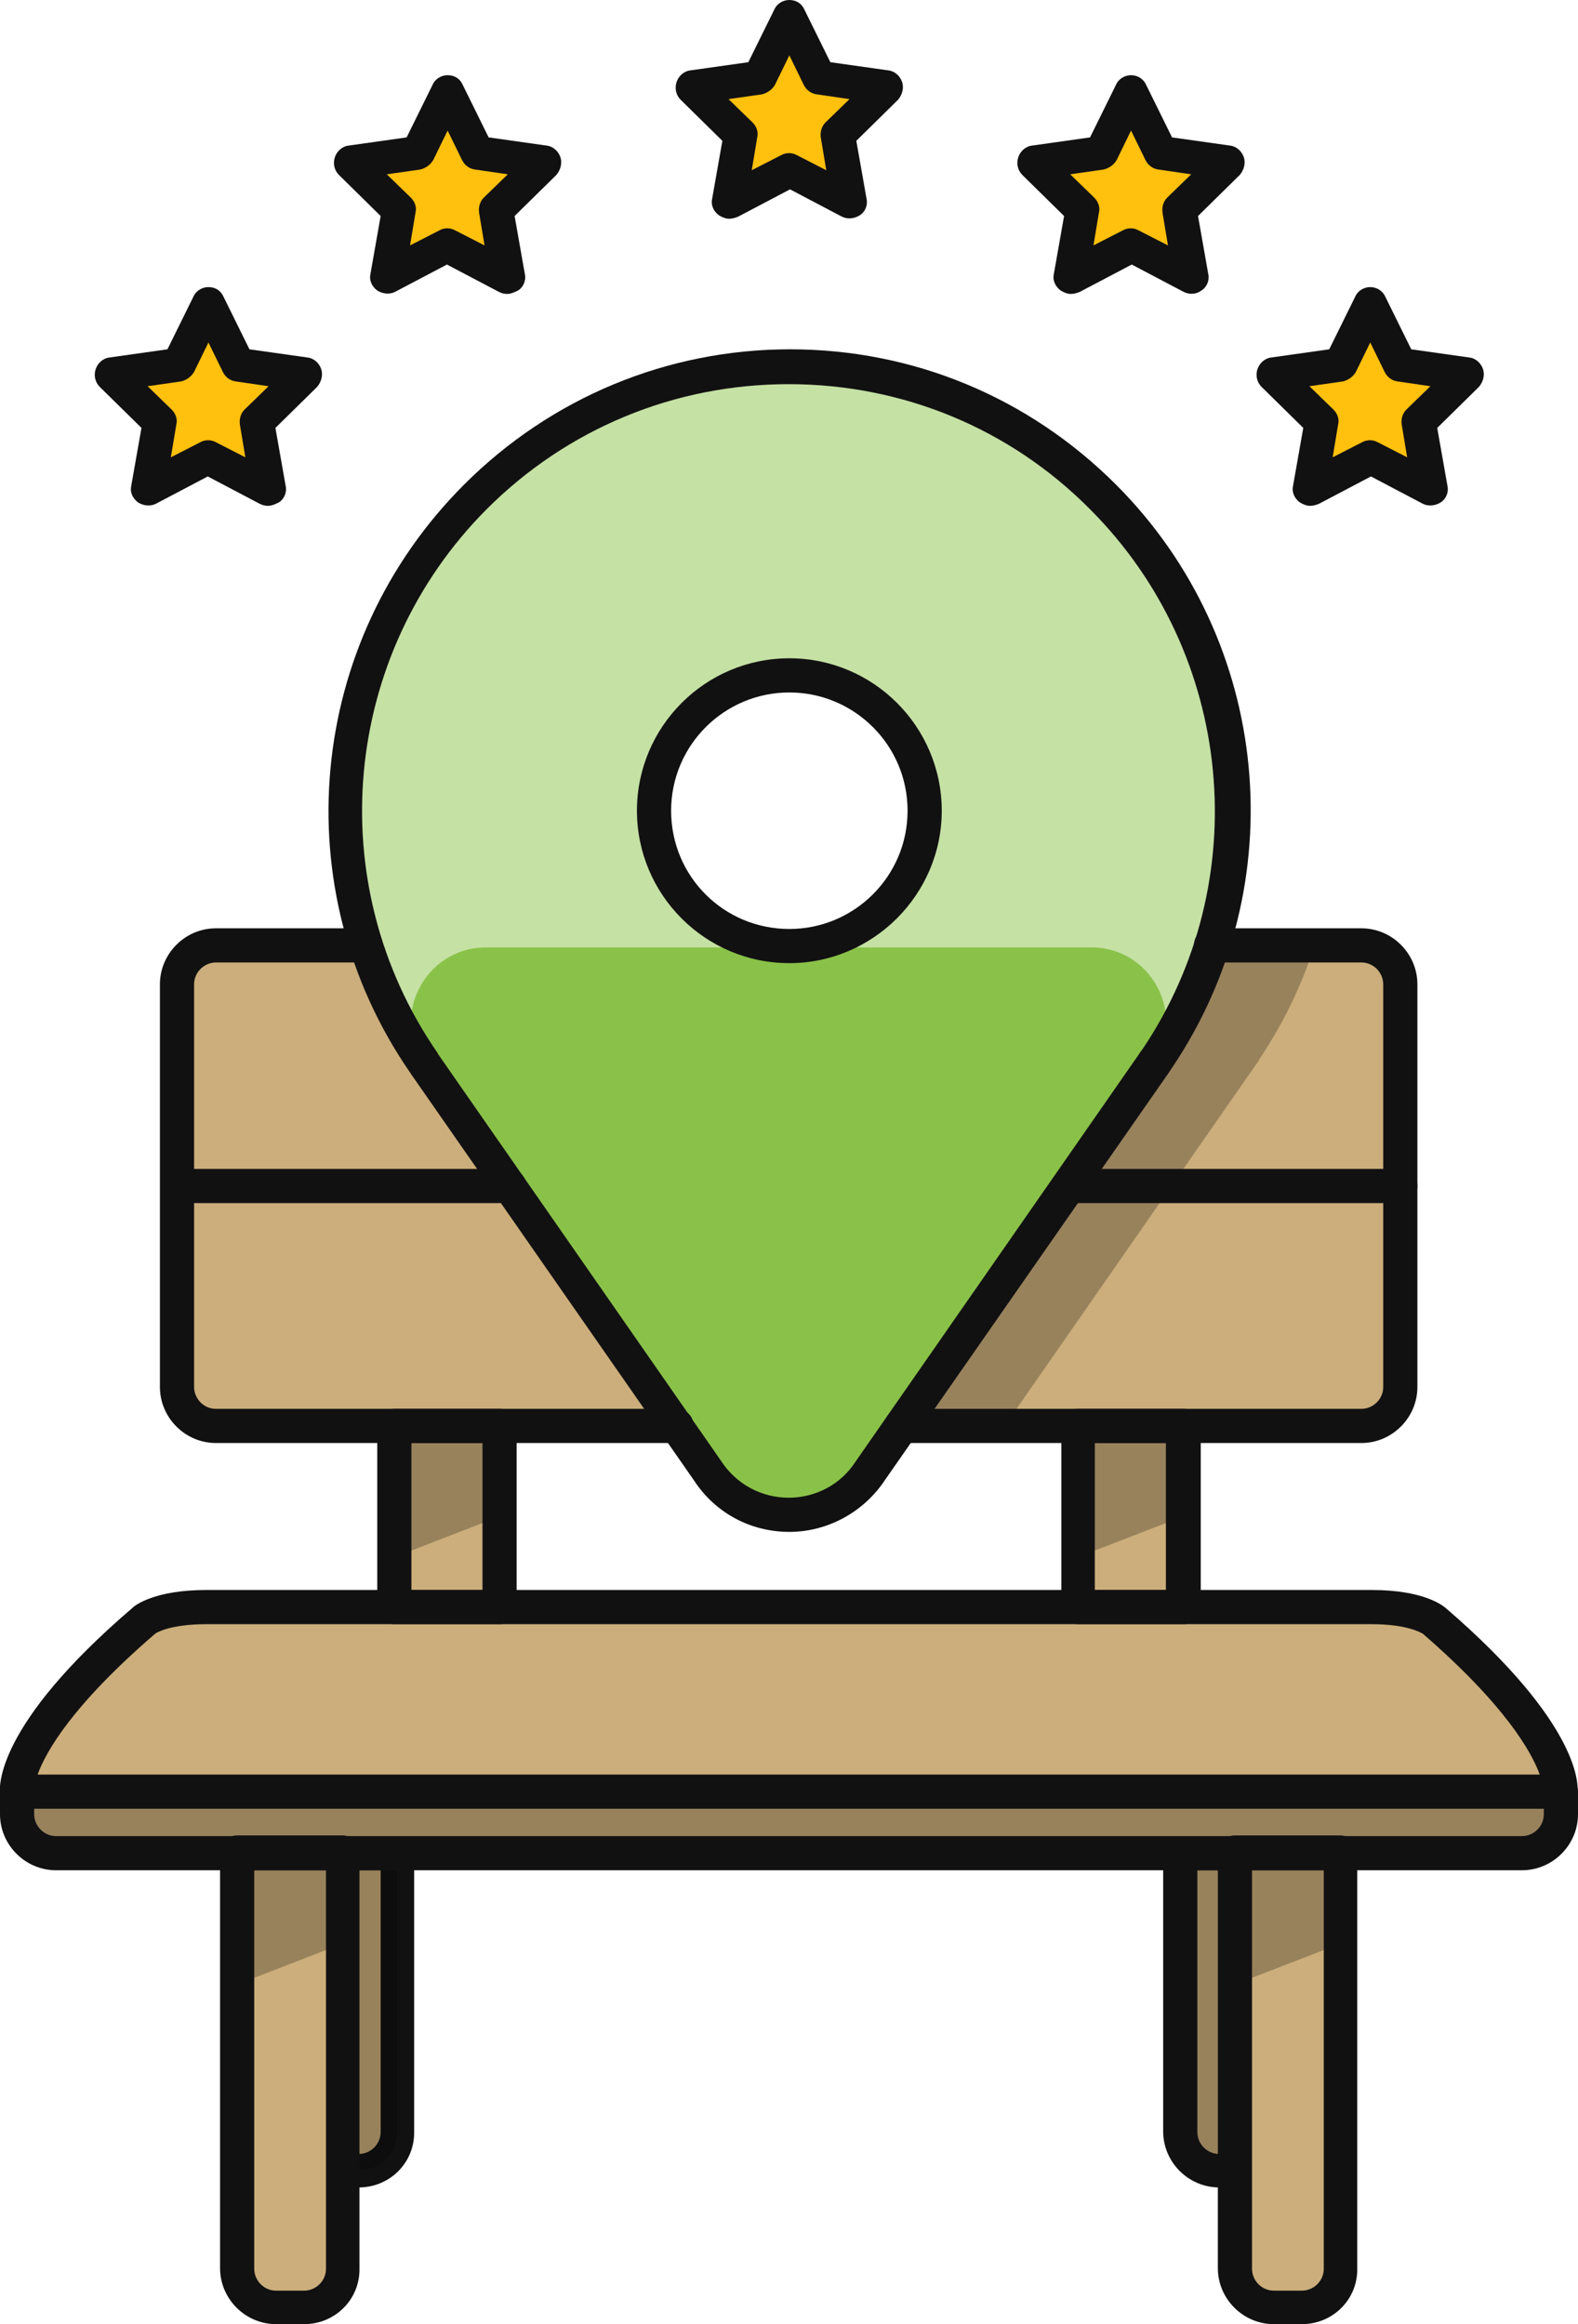 <?xml version="1.0" encoding="utf-8"?>
<!-- Generator: Adobe Illustrator 27.9.0, SVG Export Plug-In . SVG Version: 6.00 Build 0)  -->
<svg version="1.1" id="uuid-6c51df2e-9b7c-4e57-ae21-b7848cde14cc"
	 xmlns="http://www.w3.org/2000/svg" xmlns:xlink="http://www.w3.org/1999/xlink" x="0px" y="0px" viewBox="0 0 230.9 340"
	 style="enable-background:new 0 0 230.9 340;" xml:space="preserve">
<style type="text/css">
	.st0{fill:#CBAE7B;}
	.st1{opacity:0.25;}
	.st2{fill:#121112;}
	.st3{fill:#FFC00E;}
	.st4{fill:#C5E1A4;}
	.st5{fill:#8AC249;}
</style>
<g>
	<g>
		<path class="st0" d="M182.5,317.5h-4.1c-3.1,0-5.7-2.5-5.7-5.7v-40.8h15.4v40.8C188.2,315,185.6,317.5,182.5,317.5z"/>
	</g>
	<g class="st1">
		<path d="M182.5,317.5h-4.1c-3.1,0-5.7-2.5-5.7-5.7v-40.8h15.4v40.8C188.2,315,185.6,317.5,182.5,317.5z"/>
	</g>
	<g>
		<path class="st2" d="M182.5,320h-4.1c-4.5,0-8.2-3.7-8.2-8.2v-40.8c0-1.4,1.1-2.5,2.5-2.5h15.4c1.4,0,2.5,1.1,2.5,2.5v40.8
			C190.7,316.4,187,320,182.5,320z M175.2,273.6v38.3c0,1.7,1.4,3.2,3.2,3.2h4.1c1.7,0,3.2-1.4,3.2-3.2v-38.3H175.2z"/>
	</g>
	<g>
		<path class="st0" d="M52.5,317.5h-4.1c-3.1,0-5.7-2.5-5.7-5.7v-40.8h15.4v40.8C58.2,315,55.6,317.5,52.5,317.5z"/>
	</g>
	<g>
		<path class="st2" d="M52.5,320h-4.1c-4.5,0-8.2-3.7-8.2-8.2v-40.8c0-1.4,1.1-2.5,2.5-2.5h15.4c1.4,0,2.5,1.1,2.5,2.5v40.8
			C60.7,316.4,57,320,52.5,320z M45.2,273.6v38.3c0,1.7,1.4,3.2,3.2,3.2h4.1c1.7,0,3.2-1.4,3.2-3.2v-38.3H45.2z"/>
	</g>
	<g class="st1">
		<path d="M52.5,317.5h-4.1c-3.1,0-5.7-2.5-5.7-5.7v-40.8h15.4v40.8C58.2,315,55.6,317.5,52.5,317.5z"/>
	</g>
	<g>
		<rect x="157.7" y="208.6" class="st0" width="15.4" height="26.5"/>
	</g>
	<g>
		<rect x="57.7" y="208.6" class="st0" width="15.4" height="26.5"/>
	</g>
	<g>
		<path class="st0" d="M177.2,138.4h22c3.1,0,5.7,2.5,5.7,5.7v58.9c0,3.1-2.5,5.7-5.7,5.7h-67.3"/>
	</g>
	<g>
		<path class="st0" d="M44.5,337.5h-4.1c-3.1,0-5.7-2.5-5.7-5.7v-60.8h15.4v60.8C50.2,335,47.6,337.5,44.5,337.5z"/>
	</g>
	<g>
		<path class="st0" d="M190.5,337.5h-4.1c-3.1,0-5.7-2.5-5.7-5.7v-60.8h15.4v60.8C196.2,335,193.6,337.5,190.5,337.5z"/>
	</g>
	<g class="st1">
		<path d="M177.3,138.4c-1.8,5.8-4.5,11.4-8,16.5c-0.2,0.3-0.3,0.5-0.5,0.8l-36.8,52.9h15l36.8-52.9c0.2-0.3,0.4-0.5,0.5-0.8
			c3.5-5.2,6.2-10.8,8-16.5H177.3z"/>
	</g>
	<g>
		<path class="st0" d="M209.9,237.1c0,0-2.2-2-9.1-2H30.2c-6.9,0-9.1,2-9.1,2c-19.6,16.9-18.5,25-18.5,25v3.3c0,3.1,2.5,5.7,5.7,5.7
			h214.5c3.1,0,5.7-2.5,5.7-5.7v-3.3l0,0C228.4,262.1,229.4,254,209.9,237.1z"/>
	</g>
	<g class="st1">
		<path d="M222.7,271.1H8.2c-3.1,0-5.7-2.5-5.7-5.7v-3.3h225.9v3.3C228.4,268.5,225.9,271.1,222.7,271.1z"/>
	</g>
	<g class="st1">
		<polygon points="73.2,221.8 57.7,227.8 57.7,208.6 73.2,208.6 		"/>
	</g>
	<g class="st1">
		<polygon points="173.2,221.8 157.7,227.8 157.7,208.6 173.2,208.6 		"/>
	</g>
	<g class="st1">
		<polygon points="50.2,284.3 34.7,290.3 34.7,271.1 50.2,271.1 		"/>
	</g>
	<g class="st1">
		<polygon points="196.2,284.3 180.7,290.3 180.7,271.1 196.2,271.1 		"/>
	</g>
	<g>
		<polygon class="st3" points="115.4,2.5 119.8,11.4 129.6,12.8 122.5,19.7 124.2,29.5 115.4,24.9 106.7,29.5 108.4,19.7 
			101.3,12.8 111.1,11.4 		"/>
		<path class="st2" d="M106.7,32c-0.5,0-1-0.2-1.5-0.5c-0.8-0.6-1.2-1.5-1-2.4l1.5-8.5l-6.1-6c-0.7-0.7-0.9-1.7-0.6-2.6
			c0.3-0.9,1.1-1.6,2-1.7l8.5-1.2l3.8-7.7c0.4-0.9,1.3-1.4,2.2-1.4c1,0,1.8,0.5,2.2,1.4l3.8,7.7l8.5,1.2c0.9,0.1,1.7,0.8,2,1.7
			c0.3,0.9,0,1.9-0.6,2.6l-6.1,6l1.5,8.5c0.2,0.9-0.2,1.9-1,2.4s-1.8,0.6-2.6,0.2l-7.6-4l-7.6,4C107.5,31.9,107.1,32,106.7,32z
			 M106.6,14.5l3.5,3.4c0.6,0.6,0.9,1.4,0.7,2.2l-0.8,4.8l4.3-2.2c0.7-0.4,1.6-0.4,2.3,0l4.3,2.2l-0.8-4.8c-0.1-0.8,0.1-1.6,0.7-2.2
			l3.5-3.4l-4.8-0.7c-0.8-0.1-1.5-0.6-1.9-1.4l-2.1-4.3l-2.1,4.3c-0.4,0.7-1.1,1.2-1.9,1.4L106.6,14.5z"/>
	</g>
	<g>
		<polygon class="st3" points="65.4,13.5 69.8,22.4 79.6,23.8 72.5,30.7 74.2,40.5 65.4,35.9 56.7,40.5 58.4,30.7 51.3,23.8 
			61.1,22.4 		"/>
		<path class="st2" d="M74.2,43c-0.4,0-0.8-0.1-1.2-0.3l-7.6-4l-7.6,4C57,43.1,56,43,55.2,42.5c-0.8-0.6-1.2-1.5-1-2.4l1.5-8.5
			l-6.1-6c-0.7-0.7-0.9-1.7-0.6-2.6c0.3-0.9,1.1-1.6,2-1.7l8.5-1.2l3.8-7.7c0.4-0.9,1.3-1.4,2.2-1.4l0,0c1,0,1.8,0.5,2.2,1.4
			l3.8,7.7l8.5,1.2c0.9,0.1,1.7,0.8,2,1.7c0.3,0.9,0,1.9-0.6,2.6l-6.1,6l1.5,8.5c0.2,0.9-0.2,1.9-1,2.4C75.2,42.8,74.7,43,74.2,43z
			 M56.6,25.5l3.5,3.4c0.6,0.6,0.9,1.4,0.7,2.2L60,35.9l4.3-2.2c0.7-0.4,1.6-0.4,2.3,0l4.3,2.2l-0.8-4.8c-0.1-0.8,0.1-1.6,0.7-2.2
			l3.5-3.4l-4.8-0.7c-0.8-0.1-1.5-0.6-1.9-1.4l-2.1-4.3l-2.1,4.3c-0.4,0.7-1.1,1.2-1.9,1.4L56.6,25.5z"/>
	</g>
	<g>
		<polygon class="st3" points="165.4,13.5 169.8,22.4 179.6,23.8 172.5,30.7 174.2,40.5 165.4,35.9 156.7,40.5 158.4,30.7 
			151.3,23.8 161.1,22.4 		"/>
		<path class="st2" d="M156.7,43c-0.5,0-1-0.2-1.5-0.5c-0.8-0.6-1.2-1.5-1-2.4l1.5-8.5l-6.1-6c-0.7-0.7-0.9-1.7-0.6-2.6
			c0.3-0.9,1.1-1.6,2-1.7l8.5-1.2l3.8-7.7c0.4-0.9,1.3-1.4,2.2-1.4s1.8,0.5,2.2,1.4l3.8,7.7l8.5,1.2c0.9,0.1,1.7,0.8,2,1.7
			c0.3,0.9,0,1.9-0.6,2.6l-6.1,6l1.5,8.5c0.2,0.9-0.2,1.9-1,2.4c-0.8,0.6-1.8,0.6-2.6,0.2l-7.6-4l-7.6,4
			C157.5,42.9,157.1,43,156.7,43z M156.6,25.5l3.5,3.4c0.6,0.6,0.9,1.4,0.7,2.2l-0.8,4.8l4.3-2.2c0.7-0.4,1.6-0.4,2.3,0l4.3,2.2
			l-0.8-4.8c-0.1-0.8,0.1-1.6,0.7-2.2l3.5-3.4l-4.8-0.7c-0.8-0.1-1.5-0.6-1.9-1.4l-2.1-4.3l-2.1,4.3c-0.4,0.7-1.1,1.2-1.9,1.4
			L156.6,25.5z"/>
	</g>
	<g>
		<polygon class="st3" points="200.4,44.5 204.8,53.4 214.6,54.8 207.5,61.7 209.2,71.5 200.4,66.9 191.7,71.5 193.4,61.7 
			186.3,54.8 196.1,53.4 		"/>
		<path class="st2" d="M191.7,74c-0.5,0-1-0.2-1.5-0.5c-0.8-0.6-1.2-1.5-1-2.4l1.5-8.5l-6.1-6c-0.7-0.7-0.9-1.7-0.6-2.6
			c0.3-0.9,1.1-1.6,2-1.7l8.5-1.2l3.8-7.7c0.4-0.9,1.3-1.4,2.2-1.4s1.8,0.5,2.2,1.4l3.8,7.7l8.5,1.2c0.9,0.1,1.7,0.8,2,1.7
			c0.3,0.9,0,1.9-0.6,2.6l-6.1,6l1.5,8.5c0.2,0.9-0.2,1.9-1,2.4s-1.8,0.6-2.6,0.2l-7.6-4l-7.6,4C192.5,73.9,192.1,74,191.7,74z
			 M191.6,56.5l3.5,3.4c0.6,0.6,0.9,1.4,0.7,2.2l-0.8,4.8l4.3-2.2c0.7-0.4,1.6-0.4,2.3,0l4.3,2.2l-0.8-4.8c-0.1-0.8,0.1-1.6,0.7-2.2
			l3.5-3.4l-4.8-0.7c-0.8-0.1-1.5-0.6-1.9-1.4l-2.1-4.3l-2.1,4.3c-0.4,0.7-1.1,1.2-1.9,1.4L191.6,56.5z"/>
	</g>
	<g>
		<polygon class="st3" points="30.4,44.5 34.8,53.4 44.6,54.8 37.5,61.7 39.2,71.5 30.4,66.9 21.7,71.5 23.4,61.7 16.3,54.8 
			26.1,53.4 		"/>
		<path class="st2" d="M39.2,74c-0.4,0-0.8-0.1-1.2-0.3l-7.6-4l-7.6,4C22,74.1,21,74,20.2,73.5c-0.8-0.6-1.2-1.5-1-2.4l1.5-8.5
			l-6.1-6c-0.7-0.7-0.9-1.7-0.6-2.6c0.3-0.9,1.1-1.6,2-1.7l8.5-1.2l3.8-7.7c0.4-0.9,1.3-1.4,2.2-1.4l0,0c1,0,1.8,0.5,2.2,1.4
			l3.8,7.7l8.5,1.2c0.9,0.1,1.7,0.8,2,1.7c0.3,0.9,0,1.9-0.6,2.6l-6.1,6l1.5,8.5c0.2,0.9-0.2,1.9-1,2.4C40.2,73.8,39.7,74,39.2,74z
			 M21.6,56.5l3.5,3.4c0.6,0.6,0.9,1.4,0.7,2.2L25,66.9l4.3-2.2c0.7-0.4,1.6-0.4,2.3,0l4.3,2.2l-0.8-4.8c-0.1-0.8,0.1-1.6,0.7-2.2
			l3.5-3.4l-4.8-0.7c-0.8-0.1-1.5-0.6-1.9-1.4l-2.1-4.3l-2.1,4.3c-0.4,0.7-1.1,1.2-1.9,1.4L21.6,56.5z"/>
	</g>
	<g>
		<path class="st0" d="M99,208.6H31.6c-3.1,0-5.7-2.5-5.7-5.7V144c0-3.1,2.5-5.7,5.7-5.7h21.9"/>
	</g>
	<g>
		<path class="st4" d="M161.4,72.7c-25.4-25.4-66.5-25.4-91.8,0c-22.5,22.5-25,57.4-7.6,82.7c0.1,0.1,0.1,0.2,0.2,0.3l41.4,59.4
			c5.6,8.6,18.2,8.6,23.9,0l41.4-59.4c0.2-0.3,0.4-0.5,0.5-0.8C186.3,129.6,183.7,95,161.4,72.7z M115.4,138.4
			c-10.9,0-19.8-8.8-19.8-19.8s8.8-19.8,19.8-19.8c10.9,0,19.8,8.8,19.8,19.8S126.4,138.4,115.4,138.4z"/>
	</g>
	<g>
		<path class="st5" d="M71.1,138.6h88.6c8.8,0,14,9.9,9,17.1l-41.4,59.4c-5.6,8.6-18.2,8.6-23.9,0l-41.4-59.4
			C57.1,148.5,62.3,138.6,71.1,138.6z"/>
	</g>
	<g>
		<path class="st2" d="M99,211.1H31.6c-4.5,0-8.2-3.7-8.2-8.2V144c0-4.5,3.7-8.2,8.2-8.2h21.9c1.4,0,2.5,1.1,2.5,2.5
			s-1.1,2.5-2.5,2.5H31.6c-1.7,0-3.2,1.4-3.2,3.2v58.9c0,1.7,1.4,3.2,3.2,3.2H99c1.4,0,2.5,1.1,2.5,2.5S100.4,211.1,99,211.1z"/>
	</g>
	<g>
		<path class="st2" d="M199.2,211.1h-67.3c-1.4,0-2.5-1.1-2.5-2.5s1.1-2.5,2.5-2.5h67.3c1.7,0,3.2-1.4,3.2-3.2V144
			c0-1.7-1.4-3.2-3.2-3.2h-22c-1.4,0-2.5-1.1-2.5-2.5s1.1-2.5,2.5-2.5h22c4.5,0,8.2,3.7,8.2,8.2v58.9
			C207.4,207.4,203.7,211.1,199.2,211.1z"/>
	</g>
	<g>
		<path class="st2" d="M204.9,176h-48.5c-1.4,0-2.5-1.1-2.5-2.5s1.1-2.5,2.5-2.5h48.5c1.4,0,2.5,1.1,2.5,2.5S206.3,176,204.9,176z"
			/>
	</g>
	<g>
		<path class="st2" d="M74.5,176H26c-1.4,0-2.5-1.1-2.5-2.5s1.1-2.5,2.5-2.5h48.5c1.4,0,2.5,1.1,2.5,2.5S75.9,176,74.5,176z"/>
	</g>
	<g>
		<path class="st2" d="M73.2,237.6H57.7c-1.4,0-2.5-1.1-2.5-2.5v-26.5c0-1.4,1.1-2.5,2.5-2.5h15.4c1.4,0,2.5,1.1,2.5,2.5v26.5
			C75.7,236.4,74.5,237.6,73.2,237.6z M60.2,232.6h10.4v-21.5H60.2V232.6z"/>
	</g>
	<g>
		<path class="st2" d="M173.2,237.6h-15.4c-1.4,0-2.5-1.1-2.5-2.5v-26.5c0-1.4,1.1-2.5,2.5-2.5h15.4c1.4,0,2.5,1.1,2.5,2.5v26.5
			C175.7,236.4,174.5,237.6,173.2,237.6z M160.2,232.6h10.4v-21.5h-10.4V232.6z"/>
	</g>
	<g>
		<path class="st2" d="M44.5,340h-4.1c-4.5,0-8.2-3.7-8.2-8.2v-60.8c0-1.4,1.1-2.5,2.5-2.5h15.4c1.4,0,2.5,1.1,2.5,2.5v60.8
			C52.7,336.4,49,340,44.5,340z M37.2,273.6v58.3c0,1.7,1.4,3.2,3.2,3.2h4.1c1.7,0,3.2-1.4,3.2-3.2v-58.3H37.2z"/>
	</g>
	<g>
		<path class="st2" d="M190.5,340h-4.1c-4.5,0-8.2-3.7-8.2-8.2v-60.8c0-1.4,1.1-2.5,2.5-2.5h15.4c1.4,0,2.5,1.1,2.5,2.5v60.8
			C198.7,336.4,195,340,190.5,340z M183.2,273.6v58.3c0,1.7,1.4,3.2,3.2,3.2h4.1c1.7,0,3.2-1.4,3.2-3.2v-58.3H183.2z"/>
	</g>
	<g>
		<path class="st2" d="M115.5,224.1c-5.7,0-10.9-2.8-14-7.6l-41.3-59.3c-0.1-0.1-0.1-0.2-0.2-0.3c-18.5-26.8-15.2-62.9,7.9-86
			c12.7-12.7,29.7-19.8,47.7-19.8s34.9,7,47.7,19.8c22.8,22.8,26.2,58.6,8.2,85.3c-0.2,0.3-0.4,0.6-0.6,0.9l-41.4,59.4
			C126.4,221.2,121.1,224.1,115.5,224.1z M115.4,56.2c-16.7,0-32.4,6.5-44.2,18.3C50,95.8,46.9,129.2,64,154l0.1,0.2l41.4,59.5
			c2.2,3.4,5.9,5.4,9.9,5.4c4,0,7.7-2,9.8-5.3l41.4-59.5c0.1-0.2,0.3-0.4,0.4-0.6l0.1-0.1c16.7-24.7,13.5-58-7.6-79.1l0,0
			C147.8,62.7,132.1,56.2,115.4,56.2z M115.5,140.9c-12.3,0-22.3-10-22.3-22.3s10-22.3,22.3-22.3c12.3,0,22.3,10,22.3,22.3
			S127.7,140.9,115.5,140.9z M115.5,101.3c-9.5,0-17.3,7.7-17.3,17.3s7.7,17.3,17.3,17.3c9.5,0,17.3-7.7,17.3-17.3
			S125,101.3,115.5,101.3z"/>
	</g>
	<g>
		<path class="st2" d="M222.7,273.6H8.2c-4.5,0-8.2-3.7-8.2-8.2v-3.3c0-1.4,1.1-2.5,2.5-2.5s2.5,1.1,2.5,2.5v3.3
			c0,1.7,1.4,3.2,3.2,3.2h214.5c1.7,0,3.2-1.4,3.2-3.2v-3.3c0-1.4,1.1-2.5,2.5-2.5s2.5,1.1,2.5,2.5v3.3
			C230.9,269.9,227.2,273.6,222.7,273.6z"/>
	</g>
	<g>
		<path class="st2" d="M228.4,264.6H2.5c-1.3,0-2.3-0.9-2.5-2.2c-0.1-1-0.7-10,19.4-27.2c0.4-0.4,3.3-2.6,10.8-2.6h170.5
			c7.5,0,10.3,2.2,10.8,2.6c20,17.2,19.5,26.2,19.3,27.2C230.7,263.6,229.6,264.6,228.4,264.6z M5.5,259.6h219.8
			c-1.2-3.3-5-10.1-17.1-20.6c-0.2-0.1-2.2-1.4-7.5-1.4H30.2c-5.4,0-7.4,1.3-7.5,1.4C10.5,249.5,6.7,256.3,5.5,259.6z M208.3,239
			L208.3,239L208.3,239z"/>
	</g>
</g>
</svg>
